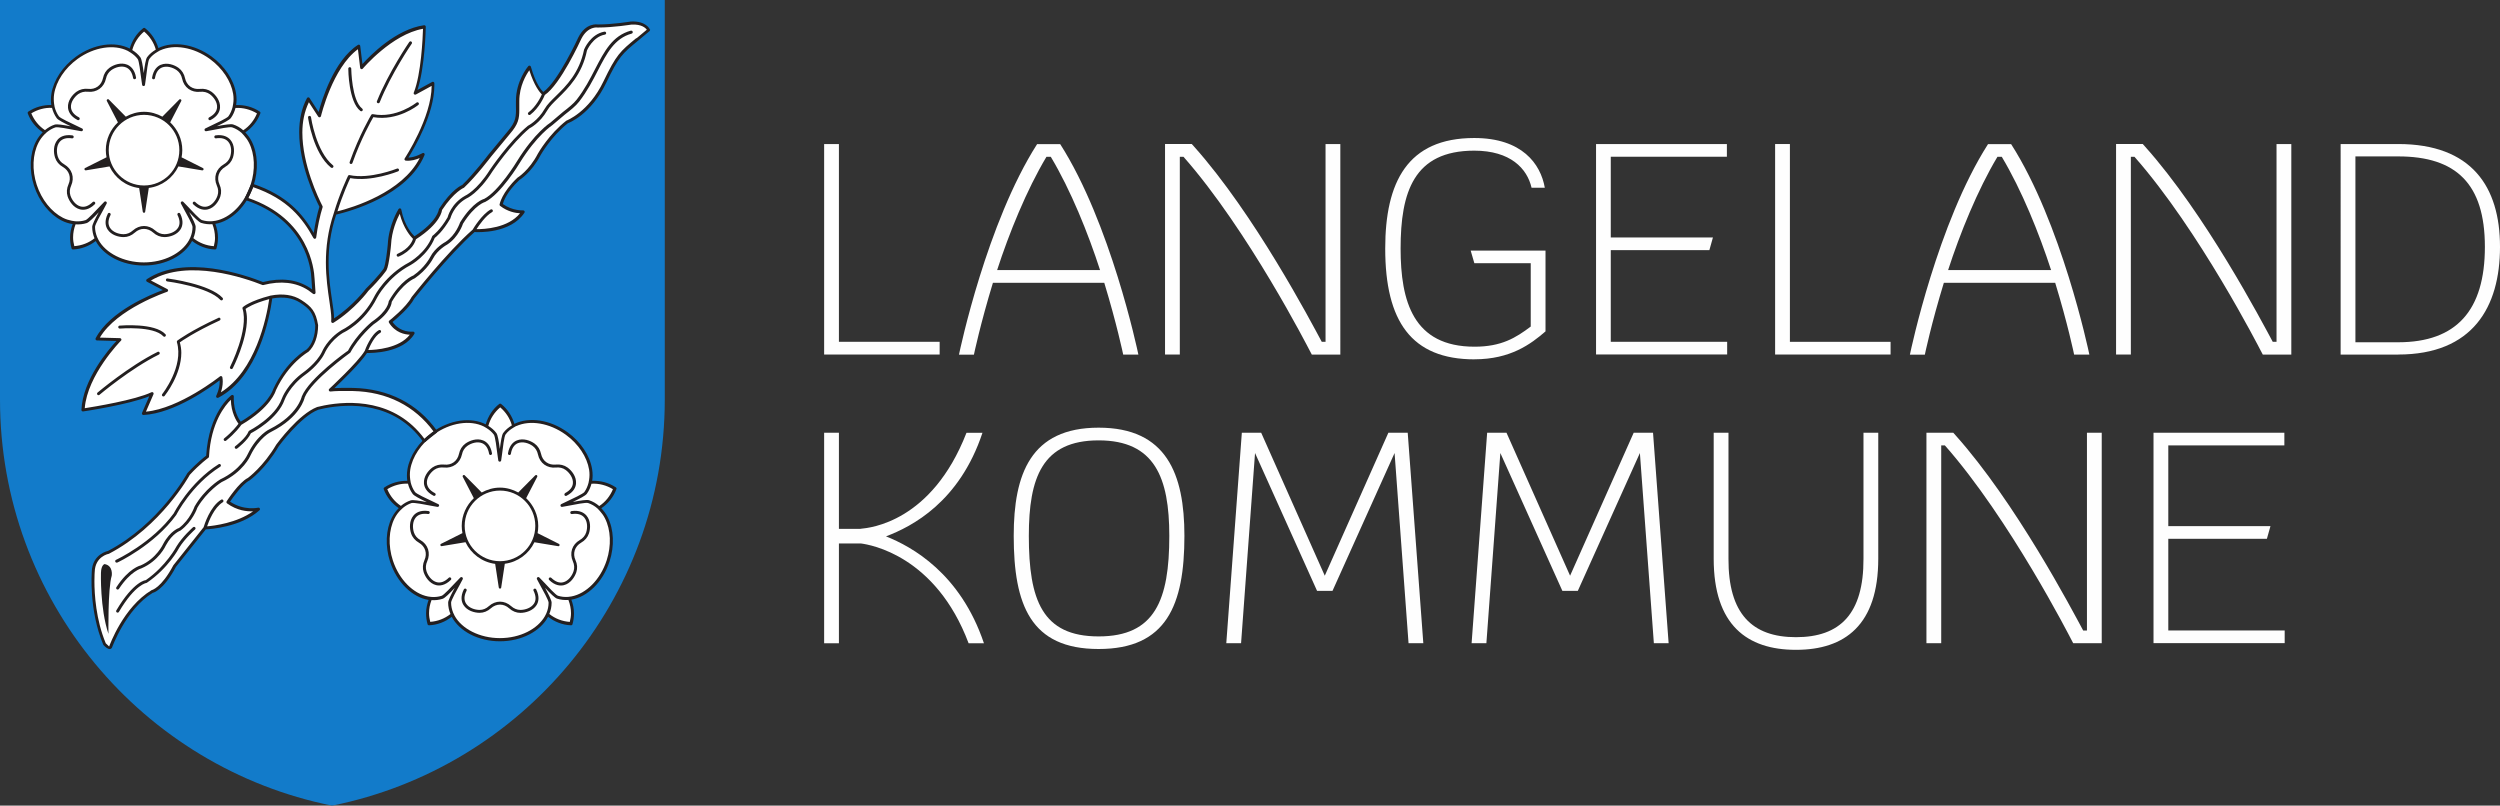 <?xml version="1.0" encoding="UTF-8"?><svg id="Langelandkommune" xmlns="http://www.w3.org/2000/svg" viewBox="0 0 456.66 147.16"><rect x="0" y="0" width="456.66" height="147.16" fill="#333333" stroke="none"/><defs><style>.cls-1{fill:#231f20;}.cls-1,.cls-2,.cls-3,.cls-4{stroke-width:0px;}.cls-2{fill:#127bca;}.cls-3{fill:#fff;}.cls-4{fill:#fefefe;}</style></defs><g id="g10"><g id="g12"><path id="path14" class="cls-4" d="m182.14,49.33c2.16-6.66,5.37-14.61,9.01-20.69h.79c3.65,6.08,6.85,14.04,9,20.69h-18.81Zm23.04,15.44h2.76c-.2-.98-5.11-24.08-14.27-38.43l-.02.02v-.03h-4.23v.03c-9.16,14.35-14.05,37.45-14.25,38.42h2.73c.02-.11,1.2-5.68,3.47-13.12h20.34c2.27,7.44,3.44,13.01,3.46,13.12"/><path id="path16" class="cls-4" d="m212.81,26.31v38.45h2.7V28.64h.67c11.84,13.42,22.94,35.19,23.06,35.41l.38.72h5.21V26.31h-2.7v36.13h-.69c-2.05-3.81-12.33-23.37-23.34-35.68l-.4-.45h-4.88"/><path id="path18" class="cls-4" d="m269.34,65.64c-11.55,0-16.31-6.98-16.31-20.24,0-12.13,4.06-20.19,16.26-20.19,8.73,0,12.13,4.73,12.89,9.08h-2.42c-.81-3.51-3.85-6.77-10.47-6.77-11.07,0-13.45,7.62-13.45,17.88,0,9.61,2.28,17.93,13.51,17.93,4.93,0,7.55-1.64,10.26-3.68v-11.57h-10.3l-.67-2.31h13.67v14.76c-2.66,2.31-6.4,5.1-12.96,5.1"/><path id="path20" class="cls-4" d="m291.54,64.76V26.31h23.9v2.32h-21.21v14.75h18.66l-.65,2.31h-18.01v16.74h21.26v2.32h-23.96"/><path id="path22" class="cls-4" d="m150.54,64.76V26.31h2.7v36.13h18.4v2.32h-21.09"/><path id="path24" class="cls-4" d="m355.85,49.33c2.16-6.66,5.37-14.61,9.01-20.69h.79c3.65,6.08,6.85,14.04,9.01,20.69h-18.81Zm23.04,15.44h2.76c-.2-.98-5.11-24.08-14.28-38.43l-.02.02v-.03h-4.23v.03c-9.16,14.35-14.05,37.45-14.25,38.42h2.73c.02-.11,1.19-5.68,3.47-13.12h20.34c2.28,7.44,3.44,13.01,3.46,13.12"/><path id="path26" class="cls-4" d="m386.53,26.31v38.45h2.7V28.64h.66c11.84,13.42,22.94,35.19,23.06,35.41l.38.72h5.21V26.31h-2.7v36.13h-.69c-2.05-3.81-12.32-23.37-23.34-35.68l-.4-.45h-4.88"/><path id="path28" class="cls-4" d="m324.25,64.76V26.31h2.7v36.13h18.39v2.32h-21.09"/><path id="path30" class="cls-4" d="m438.06,28.57h-7.81v33.95h7.81c10.69,0,15.84-5.87,15.84-17.42s-5.27-16.53-15.84-16.53Zm0,36.2h-10.51V26.31h10.51c13.4,0,18.6,7.78,18.6,18.78s-4.98,19.67-18.6,19.67"/><path id="path32" class="cls-4" d="m351.89,79.04v38.45h2.7v-36.13h.67c11.84,13.42,22.94,35.19,23.06,35.41l.38.72h5.21v-38.45h-2.7v36.13h-.69c-2.05-3.81-12.32-23.37-23.33-35.68l-.4-.45h-4.88"/><path id="path34" class="cls-4" d="m393.37,117.49v-38.45h23.9v2.32h-21.2v14.75h18.66l-.65,2.31h-18.01v16.74h21.26v2.32h-23.96"/><path id="path36" class="cls-4" d="m200.68,80.44c-10.3,0-12.75,6.82-12.75,17.45,0,11.7,2.44,18.36,12.75,18.36s12.91-6.66,12.91-18.36c0-10.63-2.66-17.45-12.91-17.45h0Zm0,38.11c-12.42,0-15.51-8.05-15.51-20.67,0-11.27,3.09-19.76,15.51-19.76s15.67,8.48,15.67,19.76c0,12.62-3.25,20.67-15.67,20.67"/><path id="path38" class="cls-4" d="m328.05,118.7c-8.95,0-15.02-4.56-15.02-16.64v-23.02h2.7v23.02c-.04,10.04,4.3,14.33,12.33,14.33s12.37-4.24,12.33-14.33v-23.02h2.7v23.02c0,12.08-6.08,16.64-15.03,16.64"/><path id="path40" class="cls-4" d="m302.1,117.49l-2.55-34.74-11.34,25.18h-2.82l-11.33-25.18-2.55,34.74h-2.7l2.84-38.45h3.53l11.62,26.12,11.62-26.12h3.53l2.85,38.45h-2.7"/><path id="path42" class="cls-4" d="m257.29,117.49l-2.55-34.74-11.34,25.18h-2.82l-11.33-25.18-2.55,34.74h-2.7l2.84-38.45h3.53l11.62,26.12,11.62-26.12h3.53l2.85,38.45h-2.7"/><path id="path44" class="cls-4" d="m161.85,97.97c4.74-1.79,13.42-6.29,17.61-18.91h-2.92c-6.35,16.31-17.64,17.36-19.26,17.52-.04,0-.07,0-.08,0v.02h-3.96v-17.55h-2.7v38.45h2.7v-18.23h3.97s.03,0,.04,0c1.72.22,13.66,2.22,19.68,18.23h2.8c-4.3-12.77-13.15-17.64-17.88-19.52"/><path id="path46" class="cls-2" d="m121.43,0H0v72.98c0,36.66,26.05,67.23,60.66,74.18,34.61-6.95,60.77-37.52,60.77-74.18V0"/><path id="path48" class="cls-3" d="m98.48,28.2s1.94-3.47,5.05-5.91c0,0,4.15-1.48,6.94-7.3,2.8-5.82,3.19-5.44,7.98-9.52,0,0-.61-1.4-3.2-1.27,0,0-3.18.54-6.06.55,0,0-2-.38-3.31,2.21,0,0-3.82,8.43-6.64,10.21,0,0-1.4-.93-2.53-4.91,0,0-2.19,2.55-2.19,6.2,0,2.63.28,3.58-1.62,5.79l-3.46,4.17s-2.66,3.53-4.83,5.59c0,0-1.83.68-4.19,4.32,0,0-.09,2.23-4.72,5.19,0,0-1.97-1.63-2.65-5.18,0,0-1.77,2.83-1.93,6.36,0,0-.32,3.6-.78,4.5,0,0-.94,1.42-3.29,3.74,0,0-2.41,3.32-6.31,5.77.34-3.01-2.66-10.47.47-19.73,2.41-.55,13.09-3.38,16.11-10.77,0,0-1.59,1.01-3.19.85,0,0,5.19-7.83,4.96-13.85l-3.29,1.79c1.58-3.92,1.72-12.12,1.72-12.12-5.98.83-11.49,7.45-11.49,7.45l-.47-3.91c-5.06,3.27-7.23,12.7-7.23,12.7l-2-3.08c-3.74,6.96,1.07,17.26,2.32,19.7-.52,1.62-.96,3.87-1.18,5.59-1.99-3.6-4.78-7.32-11.38-9.5,1.24-3.81.49-7.63-1.63-9.64v-.04c1.35-.84,2.34-2.08,2.87-3.52-1.3-.87-2.89-1.3-4.51-1.15.63-2.9-1.01-6.51-4.32-8.91-3.26-2.37-7.13-2.8-9.69-1.38h-.01c-.38-1.53-1.26-2.87-2.46-3.81-1.23.96-2.12,2.33-2.49,3.9-2.56-1.51-6.5-1.1-9.81,1.31-3.29,2.39-4.93,5.98-4.33,8.87-1.57-.11-3.1.32-4.38,1.17.53,1.44,1.54,2.69,2.88,3.52-2.19,1.98-2.98,5.86-1.72,9.72,1.25,3.85,4.15,6.53,7.08,6.85l.02.06c-.6,1.46-.66,3.05-.25,4.53,1.55-.06,3.05-.63,4.26-1.67,1.23,2.67,4.65,4.6,8.69,4.6s7.43-1.91,8.67-4.56h.1c1.2,1.02,2.7,1.58,4.23,1.63.42-1.51.34-3.14-.29-4.63,2.25-.26,4.49-1.9,5.97-4.4v.02c11.97,3.97,12.16,14.17,12.18,14.61l.18,2.56c-.29-.24-.59-.48-.92-.69-2.28-1.48-5.13-1.82-8.41-.98-2.7-1.08-14.05-5.19-21.04-.57l3.45,1.81s-9.75,3.21-12.7,8.88l4.17.11s-6.45,6.47-6.75,12.86c0,0,9.21-1.36,12.63-2.99l-1.57,3.65c6.38-.33,14.14-6.58,14.14-6.58.32,1.69-.59,3.46-.59,3.46,7.51-3.91,9.4-15.54,9.75-18.15,2.16-.42,3.99-.16,5.44.77,1.8,1.16,2.52,1.93,2.93,4.36,0,1.82-.54,3.64-1.65,4.64,0,0-3.67,2.02-6.05,7.18,0,0-.77,2.99-6.24,6.18,0,0-1.62-1.85-1.46-4.98,0,0-4.07,2.98-4.52,10.98,0,0-1.59,1.14-3.48,3.21,0,0-5.02,9.28-14.59,14.29,0,0-2.75.49-2.81,3.6,0,0-.58,6.86,2.09,13.2,0,0,.87.92,1.08.5,0,0,2.49-7.04,7.55-10.13,0,0,1.84-.29,4.14-4.65,0,0,3.22-4.17,5.55-6.98,0,0,6.18-.2,9.77-3.43,0,0-2.82.73-5.58-1.28,0,0,2.18-3.39,3.82-4.21,0,0,2.83-2.05,5.24-6.15,0,0,3.97-5.46,7.33-6.77.51-.18,1.25-.28,1.25-.28,4.21-.82,12.83-1.35,18.23,6.22l.05-.04c-2.27,2.28-3.33,5.18-2.83,7.58-1.57-.11-3.1.32-4.38,1.16.53,1.44,1.54,2.69,2.88,3.52-2.19,1.98-2.98,5.86-1.72,9.72,1.25,3.85,4.16,6.52,7.08,6.85l.02.06c-.59,1.46-.66,3.06-.25,4.53,1.55-.06,3.05-.64,4.26-1.67,1.23,2.67,4.65,4.6,8.69,4.6s7.43-1.9,8.67-4.55h.1c1.2,1.02,2.7,1.58,4.23,1.63.42-1.51.34-3.14-.29-4.63,2.93-.33,5.82-3,7.07-6.85,1.24-3.81.49-7.63-1.63-9.64v-.04c1.35-.84,2.34-2.08,2.87-3.52-1.3-.87-2.89-1.3-4.5-1.15.63-2.89-1.01-6.51-4.32-8.91-3.26-2.37-7.13-2.81-9.7-1.38h-.01c-.38-1.54-1.26-2.87-2.46-3.81-1.23.96-2.12,2.33-2.49,3.9-2.45-1.44-6.15-1.11-9.37,1.04l.11-.09c-3.49-4.9-8.72-7.57-15.11-7.71-1.29-.03-3.08-.03-4.17.1,0,0,5.28-4.88,6.55-7.02,0,0,6.42.26,8.56-3.35,0,0-2.62.36-4.15-2.07,0,0,3.11-2.43,4.13-4.37,0,0,6.41-8.17,11.13-12.3,0,0,6.45.47,9-3.42,0,0-2.14.16-4.04-1.31,0,0,.34-2.05,3.14-4.7,0,0,2.17-1.29,3.83-4.49"/><path id="path50" class="cls-1" d="m30.61,50.86c-.15-.02-.29.09-.3.24-.02.15.09.29.24.31.07,0,7.51.99,9.7,3.37.1.11.28.12.39.02.11-.1.12-.27.02-.39-2.33-2.52-9.72-3.5-10.03-3.54Zm-1.82,13.42c-5.21,2.57-10.92,7.39-10.97,7.43-.11.1-.13.27-.03.38.1.12.27.13.38.03.06-.05,5.71-4.82,10.86-7.36.13-.07.19-.23.12-.37-.07-.13-.23-.19-.36-.12Zm11.12-6.22c-5.08,2.34-7.4,4.07-7.5,4.14-.09.07-.13.19-.1.29,1.31,4.44-2.63,9.44-2.67,9.49-.09.12-.08.29.04.38.12.09.29.08.38-.04.15-.18,3.06-3.88,3.06-7.88,0-.63-.1-1.27-.27-1.9.32-.23,2.59-1.84,7.27-4,.1-.05.16-.14.16-.25,0-.04,0-.08-.03-.11-.06-.14-.22-.2-.36-.13Zm20.56-27.45c.12.1.29.08.38-.04.1-.12.08-.29-.04-.38-3.09-2.52-3.99-8.73-4-8.79-.02-.15-.16-.25-.31-.23-.15.02-.25.16-.23.31.04.26.93,6.48,4.19,9.14ZM115.22,5.6c-3.36.93-4.82,3.75-6.51,7.01-.95,1.84-1.93,3.74-3.37,5.59-.59.76-1.52,1.49-2.5,2.25l-2.31,1.96c-.07.04-2.88,1.84-6.1,7.06-.03.06-3.34,5.49-6,6.87-.02,0-2,.46-4.38,4.27-.04.08-.76,2.32-2.66,3.57-.06.03-1.91,1.01-2.82,2.8,0,.02-.99,1.92-3.09,3.36-.03,0-2.26.83-4.46,4.66-.04.15-.11,1.76-3.12,3.8-.13.11-2.75,2.28-4.33,5.26-.21.11-7.1,5.05-8.44,8.35-.02.08-.74,3.39-5.83,5.96-.08.03-2.33,1.04-4.07,4.63-.02.04-1.23,2.8-5,4.57-.14.08-2.84,1.74-4.68,4.94-.03.07-.85,2.45-2.84,3.93.02-.02-1.59.47-2.9,2.92-.02.04-1.23,2.68-4.15,3.94-.04,0-2.13.49-4.4,3.97-.08.12-.05.29.08.38.13.08.29.05.38-.08,2.14-3.27,4.09-3.74,4.11-3.75,3.17-1.36,4.43-4.1,4.48-4.22,1.19-2.21,2.64-2.67,2.65-2.68,2.21-1.63,3.06-4.08,3.09-4.18,1.75-3.02,4.41-4.67,4.44-4.68,3.95-1.85,5.19-4.7,5.24-4.82,1.64-3.38,3.78-4.35,3.81-4.36,5.36-2.71,6.09-6.15,6.12-6.3,1.26-3.1,8.25-8.11,8.32-8.16,1.62-2.98,4.23-5.15,4.26-5.17,3.27-2.21,3.31-4.02,3.31-4.1,2.05-3.49,4.18-4.3,4.2-4.31,2.28-1.56,3.29-3.51,3.33-3.59.83-1.63,2.59-2.57,2.61-2.58,2.09-1.37,2.85-3.71,2.88-3.81,2.21-3.52,4.06-3.98,4.07-3.98,2.87-1.48,6.15-6.87,6.28-7.1,3.14-5.1,5.95-6.9,5.97-6.92.05-.04,2.31-1.95,2.31-1.95,1.01-.79,1.96-1.53,2.59-2.35,1.47-1.89,2.51-3.9,3.42-5.68,1.63-3.15,3.04-5.88,6.17-6.74.15-.04.23-.19.19-.34-.04-.15-.19-.23-.33-.19h0ZM43.29,81.95c.08-.06,1.96-1.5,2.54-2.81.45-.23,4.91-2.59,6.16-6.13,0-.02.94-2.53,3.81-4.59.1-.07,2.42-1.71,3.48-3.86.02-.04.93-2.26,3.38-3.77.13-.05,3.92-1.79,6.21-6.4.02-.04,1.91-3.75,6.13-5.97.13-.07,3.13-1.76,4.41-4.96.17-.12,1.47-1.14,2.85-3.55.03-.09.6-2.34,2.91-3.64.06-.02,2.26-.96,4.77-4.94.03-.04,3.42-5.08,6.78-7.89.02,0,1.91-.93,3.26-3.3.39-.69,1.11-1.39,1.95-2.21,1.86-1.82,4.41-4.31,5.29-8.72,0,.02,1.04-2.49,3.28-2.89.15-.03.25-.17.22-.32-.03-.15-.17-.25-.32-.22-2.54.46-3.66,3.15-3.71,3.27-.87,4.29-3.25,6.62-5.15,8.49-.86.84-1.61,1.57-2.04,2.33-1.26,2.22-3.07,3.1-3.08,3.11-3.48,2.9-6.91,8-6.94,8.05-2.4,3.81-4.53,4.73-4.55,4.74-2.55,1.44-3.14,3.83-3.17,3.93-1.35,2.34-2.71,3.34-2.72,3.34-.04.03-.08.07-.09.12-1.18,3.07-4.17,4.74-4.2,4.76-4.37,2.31-6.28,6.05-6.36,6.21-2.2,4.42-5.94,6.14-5.97,6.16-2.65,1.62-3.59,3.93-3.63,4.03-1,2.01-3.28,3.62-3.3,3.64-3.02,2.16-3.97,4.74-4.01,4.85-1.21,3.44-5.9,5.83-5.95,5.86-.06.03-.11.08-.13.15-.46,1.19-2.4,2.67-2.42,2.68-.12.09-.14.26-.05.38.09.12.26.14.38.05h0Zm-8.03,14.36c-.08.07-1.94,1.73-3,3.47-.03.05-1.9,3.61-5.64,6.2.05-.04-2.19.13-5.37,5.52-.08.13-.03.3.1.37.13.08.3.03.37-.1,2.99-5.08,5.06-5.3,5.08-5.3,4-2.72,5.86-6.28,5.94-6.43,1.01-1.65,2.87-3.31,2.89-3.33.11-.1.12-.27.02-.38-.1-.11-.27-.12-.38-.02Zm-5.43-34.88c.1.11.28.12.38.01.11-.1.12-.27.01-.39-1.96-2.11-8.11-1.59-8.37-1.57-.15.01-.26.14-.25.29.01.15.14.26.3.25.06,0,6.14-.52,7.92,1.4Zm-8.4,41.33c.07-.03,6.73-3.14,10.77-8.71.05-.09,2.79-5.49,8.02-8.79.13-.08.17-.25.09-.38-.08-.13-.25-.17-.38-.08-5.36,3.38-8.16,8.92-8.19,8.97-3.94,5.41-10.47,8.46-10.54,8.49-.14.06-.2.23-.13.36.06.14.22.19.36.13Zm-2.3.27s-.65.1-.69,1.61c0,0-.2,6.47,1.37,11.15,0,0-.13-8.3.6-10.63,0,0,.31-1.82-1.29-2.12ZM65.83,20.27c.12.09.29.07.38-.05.09-.12.07-.29-.05-.38-1.94-1.51-1.99-7.25-2-7.3,0-.15-.12-.27-.27-.27-.15,0-.27.12-.27.27,0,.25.05,6.06,2.21,7.73Zm37.41,69.81c-.13.07-.18.23-.12.37.07.13.23.18.37.11,1.35-.7,1.69-1.62,1.73-2.26.09-1.24-.78-2.34-1.55-2.9-.61-.44-1.35-.62-2.15-.54-.64.07-1.25-.08-1.74-.43-.49-.35-.81-.88-.95-1.52-.17-.79-.57-1.44-1.18-1.88-.77-.56-2.08-1.05-3.24-.58-.6.24-1.36.85-1.62,2.35-.02.15.07.29.22.31.15.03.29-.07.31-.22.17-1.01.6-1.66,1.28-1.94.89-.36,2,0,2.71.52.49.36.82.89.96,1.55.16.77.57,1.42,1.16,1.85.6.43,1.35.62,2.12.53.66-.07,1.28.08,1.77.44.71.52,1.4,1.47,1.33,2.42-.05.73-.54,1.34-1.44,1.82Zm-21.27,15.46c-.73.71-1.47.99-2.18.81-.93-.23-1.62-1.18-1.89-2.02-.18-.57-.14-1.2.14-1.81.32-.71.37-1.49.15-2.19-.23-.71-.72-1.29-1.4-1.68-.59-.33-.99-.81-1.18-1.39-.27-.84-.27-2.01.34-2.74.47-.56,1.23-.77,2.24-.63.15.02.29-.08.31-.23.02-.15-.08-.29-.23-.31-1.51-.22-2.32.32-2.74.82-.8.95-.74,2.35-.44,3.26.23.71.73,1.3,1.43,1.7.56.32.96.8,1.15,1.38.18.57.14,1.2-.13,1.79-.33.74-.38,1.5-.16,2.2.3.91,1.07,2.08,2.28,2.38.63.15,1.6.11,2.69-.95.11-.11.11-.28,0-.39-.11-.11-.28-.11-.39,0Zm22.43-12.18c-.15.02-.25.16-.23.31.02.15.16.25.31.23,1.01-.15,1.77.07,2.24.63.62.73.62,1.9.35,2.74-.19.58-.6,1.06-1.18,1.39-.69.4-1.17.98-1.4,1.68-.22.7-.17,1.48.15,2.19.28.61.32,1.24.13,1.81-.27.84-.96,1.79-1.89,2.02-.71.18-1.45-.1-2.18-.81-.11-.1-.28-.1-.39,0-.1.11-.1.28,0,.39,1.09,1.06,2.06,1.1,2.69.95,1.21-.3,1.98-1.47,2.28-2.38.23-.71.18-1.47-.16-2.2-.27-.6-.31-1.22-.13-1.8.19-.57.59-1.05,1.16-1.38.7-.39,1.19-.98,1.43-1.69.3-.91.36-2.31-.45-3.26-.42-.49-1.23-1.04-2.74-.82ZM69.01,18.84c.14.06.3-.01.35-.15,2.08-5.2,5.81-10.66,5.85-10.71.09-.12.05-.29-.07-.38-.12-.09-.29-.05-.38.07-.04.05-3.8,5.56-5.91,10.82-.06.14.01.3.15.35h0Zm19.24,61.61c-1.15-.47-2.46.02-3.24.58-.6.44-1.01,1.09-1.17,1.88-.14.64-.47,1.17-.95,1.52-.5.36-1.1.51-1.74.43-.79-.08-1.56.11-2.16.53-.77.56-1.64,1.66-1.55,2.9.05.64.39,1.56,1.74,2.26.13.07.3.02.37-.11.07-.13.02-.3-.12-.37-.91-.47-1.39-1.09-1.45-1.82-.07-.95.62-1.9,1.33-2.42.49-.35,1.11-.51,1.78-.43.76.09,1.52-.1,2.12-.53.59-.43,1-1.08,1.17-1.85.13-.66.47-1.19.96-1.55.71-.52,1.83-.88,2.71-.52.68.28,1.11.93,1.29,1.94.02.15.17.25.31.22.15-.03.25-.17.22-.31-.26-1.5-1.02-2.11-1.62-2.35Zm-24.22-50.51c.14.05.3-.02.35-.17,1.56-4.4,3.42-7.7,3.81-8.37,4.44.77,8.08-2.11,8.23-2.24.12-.1.13-.27.04-.38-.1-.12-.27-.13-.38-.04-.04.03-3.7,2.96-7.98,2.11-.11-.02-.23.03-.29.13-.02.04-2.18,3.65-3.94,8.62-.05.14.02.3.17.35Zm33.55,77.6c-.13.07-.19.23-.12.37.45.92.49,1.7.1,2.32-.51.81-1.62,1.18-2.5,1.18-.6,0-1.2-.25-1.69-.69-.59-.53-1.31-.82-2.03-.82s-1.45.29-2.03.81c-.5.46-1.08.7-1.69.7-.88,0-1.99-.36-2.5-1.18-.39-.63-.36-1.41.1-2.32.07-.14.01-.3-.12-.37-.14-.07-.3-.01-.37.12-.68,1.36-.41,2.3-.07,2.85.66,1.06,2.01,1.43,2.96,1.43.74,0,1.45-.29,2.05-.83.48-.43,1.07-.67,1.67-.67s1.18.24,1.67.68c.59.54,1.32.83,2.05.83.95,0,2.3-.38,2.96-1.43.34-.55.6-1.49-.07-2.85-.07-.13-.23-.19-.37-.12Zm-52.76-51.25h0s0-.06-.01-.08c0,.03.01.05.01.08ZM116.22,6.97c-2.94,2.42-3.63,2.99-5.99,7.9-2.7,5.64-6.74,7.15-6.78,7.17-3.19,2.48-5.12,5.89-5.2,6.03-1.6,3.09-3.71,4.38-3.73,4.39-2.88,2.72-3.25,4.81-3.27,4.89,0,.02,0,.03,0,.05,0,.08.04.16.11.21,1.39,1.08,2.85,1.31,3.63,1.35-2.18,2.71-6.53,2.91-7.95,2.9.5-.77,1.67-2.45,2.85-3.12.13-.07.18-.24.1-.37-.07-.13-.24-.18-.37-.1-1.62.92-3.13,3.42-3.28,3.68-4.68,4.1-11.07,12.22-11.14,12.3-1.01,1.9-4.06,4.3-4.09,4.32-.07.05-.1.13-.1.22,0,.05.01.1.04.15,1.18,1.86,2.91,2.17,3.81,2.2-1.94,2.51-6.28,2.78-7.59,2.8.32-.77,1.16-2.59,2.2-3.15.13-.07.18-.24.11-.37-.07-.13-.24-.18-.37-.11-1.47.8-2.5,3.54-2.58,3.78-1.25,2.09-6.44,6.9-6.49,6.95-.09.08-.11.21-.06.32.05.11.16.17.28.16.83-.1,2.26-.13,4.13-.09,6.21.14,11.28,2.72,14.72,7.4-.27.21-.78.61-.78.61,0,0-.57.47-.89.73-5.42-7.34-13.78-6.99-18.32-6.11l-1.29.29c-3.41,1.32-7.29,6.64-7.46,6.86-2.36,4.02-5.15,6.07-5.18,6.09-1.65.81-3.8,4.14-3.89,4.28-.03.05-.04.1-.04.15,0,.08.04.17.11.22,1.85,1.35,3.67,1.5,4.77,1.45-2.98,2.14-7.15,2.64-8.41,2.75.32-.95,1.29-3.43,2.86-4.4.13-.08.17-.25.09-.38-.08-.13-.25-.17-.38-.09-2.04,1.25-3.07,4.59-3.21,5.04l-5.52,6.94c-2.21,4.17-3.95,4.54-3.97,4.54-5.18,3.13-7.65,10.01-7.76,10.3-.03-.07-.37-.33-.62-.59-1.79-4.3-2.07-8.93-2.07-11.34,0-1.02.05-1.63.05-1.65.06-2.86,2.48-3.34,2.58-3.35,9.62-5.02,14.74-14.34,14.79-14.43,1.81-1.97,3.39-3.11,3.4-3.12.07-.05.11-.12.11-.21.35-6.28,2.97-9.39,3.99-10.38.05,2.36,1.03,3.89,1.39,4.38-.28.38-1.13,1.48-2.6,2.67-.12.09-.13.27-.04.38.09.12.27.13.38.04,1.72-1.4,2.62-2.65,2.78-2.89,5.46-3.2,6.28-6.19,6.32-6.32,2.3-4.96,5.88-6.99,5.92-7.01,1.14-1.02,1.79-2.83,1.79-4.88-.42-2.5-1.17-3.37-3.06-4.59-1.5-.96-3.4-1.24-5.63-.81,0,0,0,0,0,0,0,0,0,0,0,0-3.8.98-5,2.06-5.05,2.1-.08.07-.11.18-.07.28,1.19,3.81-2.24,10.57-2.27,10.64-.07.13-.02.3.12.37.13.07.3.02.37-.12.12-.24,2.59-5.09,2.59-9.02,0-.65-.09-1.25-.25-1.82.23-.18,1.38-.99,4.32-1.79-.52,3.53-2.52,13.09-8.83,17.03.17-.52.34-1.21.34-1.95,0-.27-.02-.54-.07-.81-.02-.09-.08-.17-.17-.2-.09-.03-.19-.02-.26.04-.08.06-7.39,5.87-13.53,6.45.3-.69,1.38-3.19,1.38-3.19.02-.03.02-.07.02-.11,0-.07-.03-.14-.08-.2-.08-.08-.2-.1-.31-.05-2.98,1.43-10.54,2.66-12.19,2.92.49-6.1,6.55-12.28,6.62-12.34.05-.05.08-.12.08-.19,0-.03,0-.07-.02-.1-.04-.1-.14-.17-.25-.17,0,0-2.89-.08-3.67-.1,3.11-5.26,12.19-8.33,12.28-8.36.1-.03.18-.13.19-.24,0,0,0-.01,0-.02,0-.1-.06-.19-.15-.24,0,0-2.31-1.21-2.99-1.57,6.77-4.05,17.25-.42,20.36.82.05.02.11.03.17.01,3.2-.82,5.96-.51,8.19.94l.9.67c.09.06.21.08.3.03.09-.05.15-.14.15-.24,0,0-.18-2.57-.18-2.57-.08-1.83-1.04-10.91-12.1-14.73.16-.36.74-1.64.89-1.98,6.33,2.16,9.04,5.74,11,9.29.06.1.17.16.29.14.12-.02.2-.12.22-.23.24-1.89.7-4.07,1.17-5.54,0-.03.01-.05.01-.08,0-.04-.01-.09-.03-.12-.77-1.5-3.68-7.57-3.68-13.44,0-1.93.37-3.82,1.19-5.53.43.66,1.71,2.63,1.71,2.63.06.09.17.14.28.12.11-.02.19-.1.22-.21.02-.09,2.11-8.84,6.75-12.23.09.76.41,3.41.41,3.41.01.11.09.2.19.23.11.03.22,0,.29-.09.05-.06,5.32-6.28,11-7.28-.05,1.57-.33,8.29-1.69,11.67-.01.03-.02.07-.02.1,0,.08.03.15.09.2.09.08.21.09.31.04,0,0,2.27-1.24,2.89-1.58-.03,5.8-4.87,13.17-4.92,13.24-.03.05-.05.1-.05.15,0,.04,0,.08.03.12.04.09.12.14.22.15.97.09,1.89-.2,2.54-.48-3.21,6.31-12.23,9.04-15.03,9.74.95-3.08,2.14-5.65,2.34-6.07,3.83.71,8.54-1.16,8.74-1.24.14-.06.21-.22.15-.35-.06-.14-.22-.21-.35-.15-.05.02-4.95,1.98-8.65,1.19-.12-.03-.25.03-.3.15-.02.03-1.53,3.18-2.59,6.78,0,0,0,0,0,0-1.1,3.26-1.45,6.31-1.45,9.02s.36,5.16.64,7.07c.19,1.29.35,2.36.35,3.18,0,.18,0,.35-.02.51,0,0,0,.02,0,.03,0,.09.05.18.13.23.09.06.2.06.29,0,3.89-2.44,6.36-5.8,6.38-5.84,2.31-2.27,3.26-3.69,3.3-3.75.5-.97.82-4.48.83-4.63.11-2.53,1.08-4.71,1.59-5.68.68,2.67,2.01,4.16,2.42,4.57-.12.42-.66,1.79-2.82,2.74-.14.06-.2.22-.14.36.06.14.22.2.36.14,2.44-1.08,3.02-2.7,3.14-3.16,4.6-2.96,4.75-5.25,4.76-5.34,2.22-3.36,4-4.07,4.02-4.08,2.25-2.11,4.92-5.65,4.95-5.68,0,0,3.45-4.17,3.45-4.17,1.53-1.77,1.7-2.78,1.7-4.38,0-.22,0-.45,0-.7v-.89c0-2.75,1.26-4.83,1.83-5.63.9,2.85,1.9,4.03,2.29,4.41-.23.52-1.05,2.22-2.44,3.28-.12.09-.14.26-.05.38.09.12.26.14.38.05,1.64-1.26,2.51-3.26,2.65-3.61,2.85-1.9,6.51-9.92,6.67-10.26,1.19-2.35,2.94-2.07,3.01-2.06,2.92,0,6.13-.54,6.16-.54,1.84-.09,2.56.62,2.79.94-.3.25-1.87,1.56-1.87,1.56h0Zm2.48-1.61c-.03-.07-.72-1.57-3.46-1.43-.06,0-3.23.54-6.05.54-.04-.01-2.17-.38-3.55,2.36-.04.09-3.69,8.06-6.4,9.97-.33-.3-1.37-1.43-2.27-4.62-.03-.1-.11-.17-.2-.19-.1-.02-.2.01-.27.09-.09.11-2.26,2.67-2.26,6.37v.89c.04,1.96.05,2.86-1.56,4.72,0,0-3.46,4.18-3.46,4.18-.03.04-2.68,3.54-4.81,5.57.01-.03-1.85.69-4.23,4.37-.04.15-.24,2.23-4.47,4.98-.36-.34-1.84-1.87-2.41-4.88-.02-.11-.11-.2-.22-.22-.11-.02-.22.03-.28.12-.07.12-1.81,2.93-1.97,6.49-.09.97-.39,3.69-.75,4.39,0,0-.95,1.41-3.24,3.67-.05.06-2.28,3.07-5.82,5.43h0c0-.86-.16-1.95-.36-3.26-.28-1.89-.64-4.26-.64-6.98s.34-5.58,1.39-8.72c2.43-.57,13.1-3.46,16.14-10.89.01-.03.02-.07.02-.1,0-.08-.03-.16-.1-.21-.09-.08-.22-.08-.32-.02-.01,0-1.23.75-2.55.81,1.05-1.68,4.74-7.94,4.74-13.17,0-.14,0-.28,0-.42,0-.09-.06-.18-.14-.23-.08-.05-.18-.05-.26,0,0,0-1.89,1.03-2.69,1.47,1.37-4.08,1.52-11.23,1.52-11.55,0,0,0,0,0,0,0-.08-.03-.15-.09-.21-.06-.05-.14-.08-.22-.07-5.17.72-9.89,5.57-11.26,7.09-.1-.86-.4-3.31-.4-3.31-.01-.09-.07-.17-.15-.21-.09-.04-.18-.03-.26.02-4.42,2.85-6.62,10.11-7.19,12.26-.47-.72-1.66-2.56-1.66-2.56-.05-.08-.14-.13-.24-.12-.1,0-.18.06-.23.14-1.03,1.91-1.42,4.07-1.42,6.25,0,5.92,2.86,11.97,3.69,13.6-.41,1.31-.78,3.09-1.03,4.78-2.02-3.47-4.87-6.89-11.15-8.98-.13-.04-.27.02-.33.15l-1.11,2.47s-.02.07-.02.11,0,.07.02.11c.03.07.09.12.16.15,11,3.65,11.93,12.57,12,14.32,0,.03.09,1.25.14,2.01-.23-.17-.46-.34-.46-.34-2.34-1.52-5.21-1.86-8.52-1.03-3.3-1.31-14.29-5.11-21.22-.52-.08.05-.12.14-.12.23,0,0,0,0,0,.01,0,.1.06.18.15.23,0,0,2.12,1.11,2.89,1.52-2.17.8-9.68,3.84-12.27,8.8-.02.04-.03.08-.03.13,0,.05.01.09.04.14.05.08.13.13.23.13,0,0,2.67.07,3.56.1-1.45,1.56-6.15,7.04-6.4,12.59,0,0,0,0,0,.01,0,.08.03.15.09.2.06.05.14.08.22.07.36-.05,8.34-1.25,12.08-2.77-.36.84-1.32,3.04-1.32,3.04-.02.04-.02.07-.02.11,0,.05.02.11.05.15.05.08.14.12.24.12,5.68-.3,12.27-5.08,13.9-6.33,0,.08.02.16.02.23,0,1.33-.62,2.56-.63,2.58-.02.04-.03.08-.03.13,0,.07.03.14.08.19.08.08.21.1.32.05,7.29-3.8,9.37-14.61,9.86-18.14,2.01-.35,3.71-.11,5.05.75,1.8,1.16,2.42,1.88,2.81,4.17,0,1.85-.59,3.51-1.57,4.39-.1.05-3.72,2.09-6.12,7.27-.02.07-.84,2.9-5.93,5.93-.31-.42-1.27-1.87-1.27-4.18,0-.14,0-.28.01-.43,0,0,0,0,0-.01,0-.1-.05-.19-.14-.24-.09-.05-.21-.04-.29.02-.17.12-4.13,3.12-4.62,11.05-.27.2-1.68,1.27-3.43,3.18-.09.15-5.13,9.32-14.52,14.23.05-.02-2.89.54-2.95,3.83,0,.05-.55,6.98,2.11,13.31.27.31.81.83,1.23.77.15-.02.27-.11.35-.25.04-.1,2.53-7.02,7.45-10.02-.02.02,1.9-.33,4.24-4.75-.02.03,5.05-6.35,5.45-6.84.73-.03,6.36-.39,9.81-3.49.06-.05.09-.13.09-.2,0-.04-.01-.09-.03-.13-.06-.11-.19-.17-.31-.14-.03,0-2.58.6-5.13-1.1.51-.75,2.24-3.22,3.56-3.88.16-.11,2.95-2.16,5.35-6.26.03-.03,3.94-5.39,7.19-6.65l1.19-.27c4.47-.87,12.74-1.23,17.97,6.11.04.06.11.1.19.11.08.01.15-.01.21-.06l1.09-.9s1-.78,1-.78c.11-.09.14-.25.05-.37-3.55-4.97-8.85-7.68-15.32-7.83h0c-1.45-.03-2.57-.01-3.42.04,1.35-1.27,4.81-4.61,5.95-6.42.84.02,6.57.02,8.66-3.49.05-.09.05-.2,0-.29-.06-.09-.16-.13-.26-.12-.1.01-2.3.25-3.73-1.76.73-.59,3.09-2.58,3.98-4.28.04-.04,6.36-8.07,11-12.15.63.04,6.6.31,9.12-3.54.06-.09.06-.2,0-.29-.05-.09-.15-.14-.25-.13-.02,0-1.95.11-3.7-1.16.1-.41.64-2.14,3.01-4.38.04-.02,2.21-1.33,3.89-4.56.02-.03,1.95-3.45,4.98-5.82.1-.02,4.21-1.55,7.01-7.4,2.3-4.8,2.92-5.3,5.85-7.71l2.06-1.72c.06-.05.1-.13.1-.21,0-.04,0-.07-.02-.11"/><path id="path52" class="cls-1" d="m44.44,23.8c-.55-.48-1.18-.85-1.87-1.07-.41-.13-1.57.06-2.96.32,1.29-.61,2.31-1.15,2.56-1.49.4-.55.67-1.17.85-1.84,1.37-.08,2.74.28,3.92,1-.51,1.25-1.38,2.33-2.49,3.07Zm-15.15-14.61c2.47-1.13,6.03-.61,9.04,1.58,2.29,1.67,3.88,4.05,4.26,6.39.1.64.09,1.24,0,1.82l-.11.6c-.16.6-.4,1.17-.76,1.67-.24.33-2.21,1.26-3.16,1.7l-1.05.51c-.12.06-.18.2-.14.33.04.13.17.2.3.18l1.2-.22c1.09-.22,3.12-.62,3.52-.49.64.21,1.21.55,1.72,1l.42.45c.35.39.68.83.94,1.34,1.08,2.11,1.19,4.98.32,7.68-1.16,3.57-3.76,6.09-6.44,6.6l-.6.08c-.63.05-1.26-.02-1.87-.21-.39-.13-1.79-1.63-2.54-2.44l-.86-.89c-.09-.1-.24-.11-.35-.03-.11.08-.14.23-.08.35l.55,1.02c.51.92,1.57,2.83,1.57,3.24,0,.67-.14,1.32-.4,1.93l-.27.54c-1.34,2.35-4.52,4.01-8.23,4.01s-6.98-1.71-8.28-4.11l-.26-.55c-.23-.58-.37-1.19-.37-1.83,0-.41,1.06-2.31,1.57-3.22l.55-1.03c.06-.12.03-.27-.08-.35-.11-.08-.26-.06-.35.03l-.84.87c-.71.76-2.19,2.34-2.58,2.47-.61.2-1.24.26-1.89.21l-.6-.09c-.55-.11-1.1-.27-1.65-.55-2.11-1.08-3.9-3.33-4.78-6.03-.88-2.7-.76-5.57.32-7.68.3-.59.67-1.08,1.09-1.51l.44-.41c.47-.38.99-.69,1.56-.88.39-.13,2.53.29,3.55.49l1.16.21c.13.02.26-.05.31-.18.04-.13-.02-.27-.14-.32l-1.09-.53c-.94-.44-2.91-1.35-3.15-1.69-.37-.51-.62-1.09-.78-1.71l-.1-.6c-.07-.56-.08-1.15.01-1.76.37-2.34,1.96-4.73,4.26-6.4,3.07-2.23,6.72-2.72,9.18-1.49l.51.31c.5.32.96.7,1.32,1.19.24.33.49,2.39.63,3.5l.17,1.2c.02.13.13.24.27.23.14,0,.25-.1.26-.23l.17-1.22c.12-1.03.38-3.17.62-3.5.39-.54.9-.94,1.47-1.28l.51-.3Zm9.99,34.19c0,.53-.09,1.06-.22,1.59-1.37-.1-2.68-.6-3.74-1.46.27-.65.42-1.34.42-2.06,0-.43-.52-1.46-1.2-2.71.97,1.03,1.79,1.84,2.19,1.97h0c.68.22,1.38.29,2.07.24.3.78.47,1.6.47,2.43Zm-25.71,1.57c-.13-.52-.22-1.05-.22-1.58,0-.82.16-1.63.45-2.39.69.04,1.37-.02,2.03-.23.41-.13,1.23-.94,2.21-1.98-.68,1.24-1.2,2.26-1.2,2.69,0,.72.15,1.42.42,2.07-1.05.84-2.34,1.33-3.69,1.43Zm-7.86-24.24c1.14-.7,2.47-1.07,3.79-1.01.17.68.45,1.31.86,1.88.25.35,1.29.88,2.59,1.5-1.39-.26-2.55-.45-2.95-.32-.66.21-1.25.57-1.79,1.01-1.11-.74-1.98-1.81-2.49-3.06ZM26.32,5.76c1.02.87,1.78,2.01,2.14,3.3-.61.37-1.17.81-1.59,1.39-.25.35-.43,1.49-.61,2.91-.19-1.41-.37-2.55-.62-2.89-.4-.55-.92-.97-1.48-1.33.35-1.32,1.12-2.5,2.17-3.38Zm21.24,14.95s.02-.06.02-.09c0-.09-.04-.17-.12-.23-1.28-.86-2.8-1.26-4.33-1.2.05-.32.08-.64.08-.98,0-.37-.03-.74-.09-1.13-.39-2.48-2.07-5-4.47-6.75-3.23-2.34-7.07-2.85-9.72-1.55-.43-1.42-1.26-2.71-2.43-3.63-.1-.08-.24-.08-.34,0-1.2.94-2.04,2.26-2.46,3.72-2.66-1.37-6.56-.89-9.83,1.49-2.41,1.75-4.08,4.28-4.48,6.76-.06.38-.09.76-.09,1.12,0,.32.02.63.07.94-1.47-.03-2.95.38-4.2,1.21-.08.05-.12.14-.12.23,0,.03,0,.06.02.09.52,1.42,1.5,2.61,2.73,3.45-.47.48-.89,1.03-1.23,1.68-1.14,2.24-1.27,5.26-.35,8.1.92,2.83,2.81,5.21,5.05,6.35.66.34,1.33.54,2,.64-.29.79-.47,1.62-.47,2.46,0,.67.09,1.33.27,1.98.03.12.15.2.27.2,1.51-.06,2.96-.62,4.15-1.54,1.38,2.61,4.8,4.47,8.8,4.47s7.42-1.87,8.8-4.49c1.19.94,2.66,1.51,4.19,1.56.13,0,.24-.08.27-.2.18-.65.27-1.32.27-1.98,0-.85-.18-1.7-.48-2.5,2.92-.5,5.75-3.18,6.98-6.99.92-2.83.79-5.86-.35-8.1-.32-.63-.72-1.15-1.16-1.61,1.24-.85,2.23-2.06,2.75-3.48"/><path id="path54" class="cls-1" d="m29.4,11.82c-.6.24-1.36.85-1.62,2.35-.03.15.07.29.22.31.15.03.29-.07.31-.22.17-1.01.6-1.66,1.28-1.93.89-.36,2,0,2.72.51.49.36.82.89.96,1.55.16.77.58,1.43,1.16,1.85.6.43,1.35.62,2.12.53.66-.07,1.27.08,1.77.43.71.52,1.4,1.47,1.33,2.42-.05.73-.54,1.34-1.44,1.82-.13.07-.18.23-.12.37.07.13.23.18.37.12,1.35-.7,1.69-1.62,1.73-2.26.09-1.24-.78-2.34-1.55-2.9-.61-.44-1.35-.62-2.15-.53-.64.07-1.25-.08-1.74-.43-.48-.35-.81-.88-.95-1.52-.16-.78-.58-1.44-1.17-1.88-.77-.56-2.09-1.05-3.24-.58"/><path id="path56" class="cls-1" d="m19.98,12.4c-.6.44-1.01,1.09-1.17,1.88-.14.64-.47,1.17-.95,1.52-.5.36-1.1.51-1.74.43-.79-.09-1.55.1-2.15.53-.77.56-1.65,1.66-1.55,2.9.05.64.39,1.56,1.74,2.26.13.07.3.02.37-.12.07-.13.02-.3-.12-.37-.91-.47-1.39-1.09-1.45-1.82-.07-.95.62-1.9,1.33-2.42.5-.35,1.11-.5,1.77-.43.77.09,1.52-.1,2.12-.53.59-.43,1-1.08,1.17-1.85.14-.66.47-1.19.96-1.55.71-.52,1.83-.88,2.71-.52.68.28,1.11.93,1.29,1.94.03.15.17.25.32.22.15-.03.25-.17.22-.31-.26-1.5-1.02-2.1-1.62-2.35-1.15-.47-2.47.02-3.24.58"/><path id="path58" class="cls-1" d="m10.5,25.55c-.8.95-.74,2.35-.44,3.25.23.71.72,1.3,1.43,1.7.56.33.96.8,1.15,1.38.18.57.14,1.2-.13,1.79-.33.74-.38,1.5-.16,2.2.3.91,1.07,2.08,2.28,2.38.63.15,1.6.12,2.69-.95.11-.11.11-.28,0-.39-.11-.11-.28-.11-.39,0-.73.71-1.47.99-2.18.81-.93-.23-1.62-1.18-1.89-2.01-.18-.57-.14-1.2.14-1.81.32-.72.38-1.48.15-2.19-.23-.7-.72-1.28-1.4-1.68-.59-.33-.99-.81-1.18-1.39-.27-.84-.27-2,.34-2.74.48-.56,1.23-.78,2.24-.63.15.02.29-.08.31-.23.02-.15-.08-.29-.23-.31-1.51-.22-2.32.32-2.74.82"/><path id="path60" class="cls-1" d="m19.7,39.03c-.67,1.36-.41,2.3-.07,2.85.66,1.06,2.01,1.43,2.96,1.43.74,0,1.45-.29,2.05-.83.48-.44,1.08-.68,1.67-.67.59,0,1.18.24,1.67.67.59.54,1.32.83,2.05.83.95,0,2.3-.38,2.96-1.43.34-.55.6-1.49-.07-2.85-.07-.13-.23-.19-.37-.12-.13.07-.19.23-.12.37.45.91.49,1.7.1,2.32-.5.81-1.62,1.18-2.5,1.18-.6,0-1.2-.25-1.69-.69-.59-.53-1.31-.81-2.03-.81-.72,0-1.45.29-2.03.81-.5.45-1.08.69-1.69.69-.88,0-1.99-.36-2.5-1.18-.39-.63-.36-1.41.1-2.32.07-.14.01-.3-.12-.37-.14-.07-.3-.01-.37.12"/><path id="path62" class="cls-1" d="m39.38,24.73c-.15.02-.25.16-.23.31.02.15.16.25.31.23,1.01-.15,1.77.07,2.24.63.62.73.62,1.9.34,2.74-.19.58-.6,1.06-1.18,1.39-.69.4-1.17.98-1.4,1.68-.22.71-.17,1.46.15,2.19.28.61.32,1.23.13,1.81-.27.84-.97,1.78-1.89,2.01-.71.18-1.45-.1-2.18-.81-.11-.11-.28-.1-.39,0-.1.11-.1.28,0,.39,1.09,1.06,2.06,1.1,2.69.95,1.21-.3,1.98-1.46,2.28-2.37.23-.71.18-1.47-.16-2.2-.27-.6-.31-1.22-.13-1.8.19-.57.59-1.04,1.15-1.38.7-.4,1.19-.98,1.43-1.69.3-.91.36-2.31-.45-3.26-.42-.49-1.23-1.03-2.74-.82"/><path id="path64" class="cls-1" d="m104.25,109.15s.02.07.02.11c-.01-.03,0-.07-.02-.11Zm3.55-21.33s-.02,0-.03,0c0,0,.02,0,.03,0Zm-29.47,21.57s0-.07.02-.1c-.01.03,0,.07-.02.1"/><path id="path66" class="cls-1" d="m109.46,92.44c-.55-.48-1.18-.85-1.87-1.07-.41-.13-1.57.06-2.96.32,1.29-.62,2.32-1.15,2.56-1.49.4-.55.67-1.17.85-1.84,1.37-.08,2.74.28,3.92,1-.51,1.25-1.37,2.33-2.49,3.07Zm-15.15-14.61c2.47-1.13,6.03-.61,9.04,1.58,2.29,1.66,3.88,4.05,4.26,6.39.1.64.09,1.24,0,1.82l-.11.59c-.16.6-.4,1.17-.76,1.67-.24.33-2.22,1.26-3.17,1.7l-1.04.5c-.12.06-.18.2-.14.33.04.13.17.2.3.18l1.21-.22c1.09-.22,3.12-.61,3.51-.49.64.21,1.22.55,1.73,1l.42.45c.35.39.68.83.94,1.34,1.08,2.11,1.19,4.99.32,7.68-1.16,3.56-3.76,6.09-6.44,6.6l-.6.08c-.63.05-1.26-.02-1.87-.21-.39-.13-1.79-1.64-2.54-2.45l-.85-.88c-.09-.1-.24-.11-.35-.03-.11.08-.14.23-.08.35l.56,1.05c.51.91,1.56,2.8,1.56,3.22,0,.67-.14,1.32-.4,1.93l-.27.54c-1.34,2.35-4.52,4.01-8.23,4.01s-6.98-1.71-8.28-4.11l-.26-.55c-.23-.58-.37-1.19-.37-1.83,0-.41,1.05-2.3,1.56-3.21l.56-1.05c.06-.12.03-.27-.08-.35-.11-.08-.26-.06-.35.03l-.83.86c-.71.76-2.19,2.35-2.58,2.48-.62.2-1.25.26-1.89.21l-.6-.08c-2.67-.51-5.27-3.04-6.43-6.6-.88-2.7-.76-5.57.32-7.68.3-.59.67-1.08,1.09-1.5l.44-.41c.47-.39.99-.69,1.56-.88.39-.13,2.53.29,3.56.49l1.16.21c.13.02.26-.05.31-.18.04-.13-.02-.27-.14-.32l-1.1-.53c-.94-.44-2.91-1.35-3.15-1.69-.37-.51-.62-1.09-.78-1.71l-.1-.6c-.07-.56-.08-1.15.01-1.76.37-2.34,1.96-4.73,4.26-6.4,3.07-2.24,6.72-2.72,9.19-1.49l.51.3c.5.32.96.7,1.32,1.19.24.33.5,2.47.63,3.5l.17,1.2c.02.14.13.24.27.23.14,0,.25-.1.26-.23l.17-1.21c.12-1.03.38-3.17.62-3.51.39-.54.9-.94,1.47-1.28l.51-.3Zm9.99,34.19c0,.53-.09,1.06-.22,1.58-1.37-.1-2.68-.59-3.74-1.45.27-.65.42-1.34.42-2.06,0-.43-.52-1.46-1.2-2.71.97,1.03,1.79,1.84,2.19,1.97h0c.68.22,1.38.29,2.08.24.3.78.47,1.6.47,2.43Zm-25.71,1.58c-.13-.52-.22-1.05-.22-1.59,0-.82.16-1.63.45-2.39.68.05,1.37-.03,2.03-.24.41-.13,1.23-.94,2.21-1.98-.68,1.24-1.2,2.27-1.2,2.69,0,.72.15,1.42.42,2.07-1.05.84-2.34,1.33-3.69,1.43Zm-7.86-24.24c1.15-.7,2.47-1.07,3.79-1.01.17.68.45,1.31.86,1.87.25.35,1.29.88,2.59,1.5-1.39-.26-2.55-.45-2.95-.32-.66.21-1.25.56-1.79,1.01-1.11-.74-1.98-1.81-2.49-3.06h0Zm20.63-14.96c1.02.87,1.78,2.01,2.14,3.3-.61.37-1.16.81-1.59,1.4-.25.35-.43,1.49-.61,2.91-.18-1.41-.37-2.54-.62-2.89-.4-.55-.92-.97-1.48-1.33.35-1.32,1.12-2.5,2.17-3.38Zm21.24,14.95s.02-.06.02-.09c0-.09-.04-.17-.12-.23-1.28-.86-2.8-1.26-4.33-1.2.05-.32.08-.64.08-.98,0-.37-.03-.74-.09-1.13-.39-2.48-2.07-5-4.47-6.75-3.23-2.35-7.07-2.85-9.73-1.55-.42-1.42-1.26-2.71-2.43-3.63-.1-.08-.24-.08-.34,0-1.2.94-2.04,2.25-2.46,3.72-2.66-1.37-6.56-.89-9.83,1.49-2.41,1.75-4.08,4.27-4.48,6.76-.06.38-.09.76-.09,1.13,0,.32.02.63.07.94-1.47-.03-2.95.38-4.2,1.21-.08.05-.12.14-.12.23,0,.03,0,.06.02.1.52,1.42,1.5,2.61,2.73,3.45-.47.47-.89,1.03-1.23,1.68-1.14,2.24-1.27,5.27-.35,8.1,1.25,3.83,4.11,6.52,7.04,6.99-.29.79-.46,1.61-.46,2.45,0,.67.09,1.33.27,1.98.03.12.15.2.27.2,1.52-.06,2.96-.62,4.15-1.55,1.38,2.61,4.8,4.47,8.8,4.47s7.42-1.86,8.8-4.48c1.19.94,2.66,1.51,4.19,1.56.13,0,.24-.08.27-.2.18-.65.27-1.32.27-1.98,0-.85-.18-1.7-.48-2.5,2.92-.5,5.75-3.18,6.98-6.99.92-2.83.79-5.86-.35-8.1-.32-.63-.72-1.15-1.16-1.61,1.25-.85,2.23-2.06,2.75-3.48"/><path id="path68" class="cls-1" d="m97.78,96.06c0,3.56-2.89,6.45-6.45,6.45s-6.45-2.9-6.45-6.45,2.89-6.45,6.45-6.45,6.45,2.89,6.45,6.45Zm-9.79-6.1l-3.1-3.13c-.08-.08-.2-.09-.29-.02-.09.07-.12.19-.07.29l2.02,3.9c-1.35,1.28-2.21,3.07-2.21,5.07,0,.45.05.88.13,1.31l-3.91,1.96c-.1.05-.15.17-.11.27.03.11.14.17.25.15l4.33-.72c1,2.11,3.02,3.65,5.42,3.96l.66,4.33c.02.11.11.19.22.19s.21-.08.22-.19l.66-4.35c2.4-.31,4.41-1.83,5.41-3.93l4.34.72c.11.02.22-.05.25-.15.03-.11-.01-.22-.11-.27l-3.9-1.96c.08-.42.12-.86.12-1.31,0-2-.86-3.8-2.21-5.08l2.02-3.9c.05-.1.02-.22-.07-.29-.09-.07-.21-.05-.29.02l-3.1,3.13c-1-.55-2.13-.89-3.34-.89s-2.34.34-3.34.89"/><path id="path70" class="cls-1" d="m26.31,20.98c3.56,0,6.45,2.89,6.45,6.45s-2.89,6.45-6.45,6.45-6.45-2.9-6.45-6.45,2.89-6.45,6.45-6.45Zm-10.64,10.14l4.33-.72c1,2.11,3.02,3.65,5.42,3.95l.66,4.33c.02.11.11.19.22.19s.21-.08.22-.19l.66-4.35c2.4-.31,4.41-1.83,5.41-3.93l4.34.72c.11.02.22-.05.25-.15.03-.11-.01-.22-.11-.27l-3.9-1.96c.08-.42.13-.86.13-1.31,0-2-.86-3.8-2.21-5.08l2.02-3.9c.05-.1.02-.22-.07-.29-.09-.06-.21-.06-.29.02l-3.09,3.13c-1-.55-2.13-.89-3.34-.89s-2.34.34-3.34.89l-3.1-3.13c-.08-.08-.2-.09-.29-.02-.09.07-.12.19-.07.29l2.02,3.9c-1.35,1.28-2.21,3.07-2.21,5.07,0,.45.05.88.13,1.31l-3.91,1.96c-.1.05-.15.16-.11.27.03.11.14.17.25.15"/></g></g></svg>